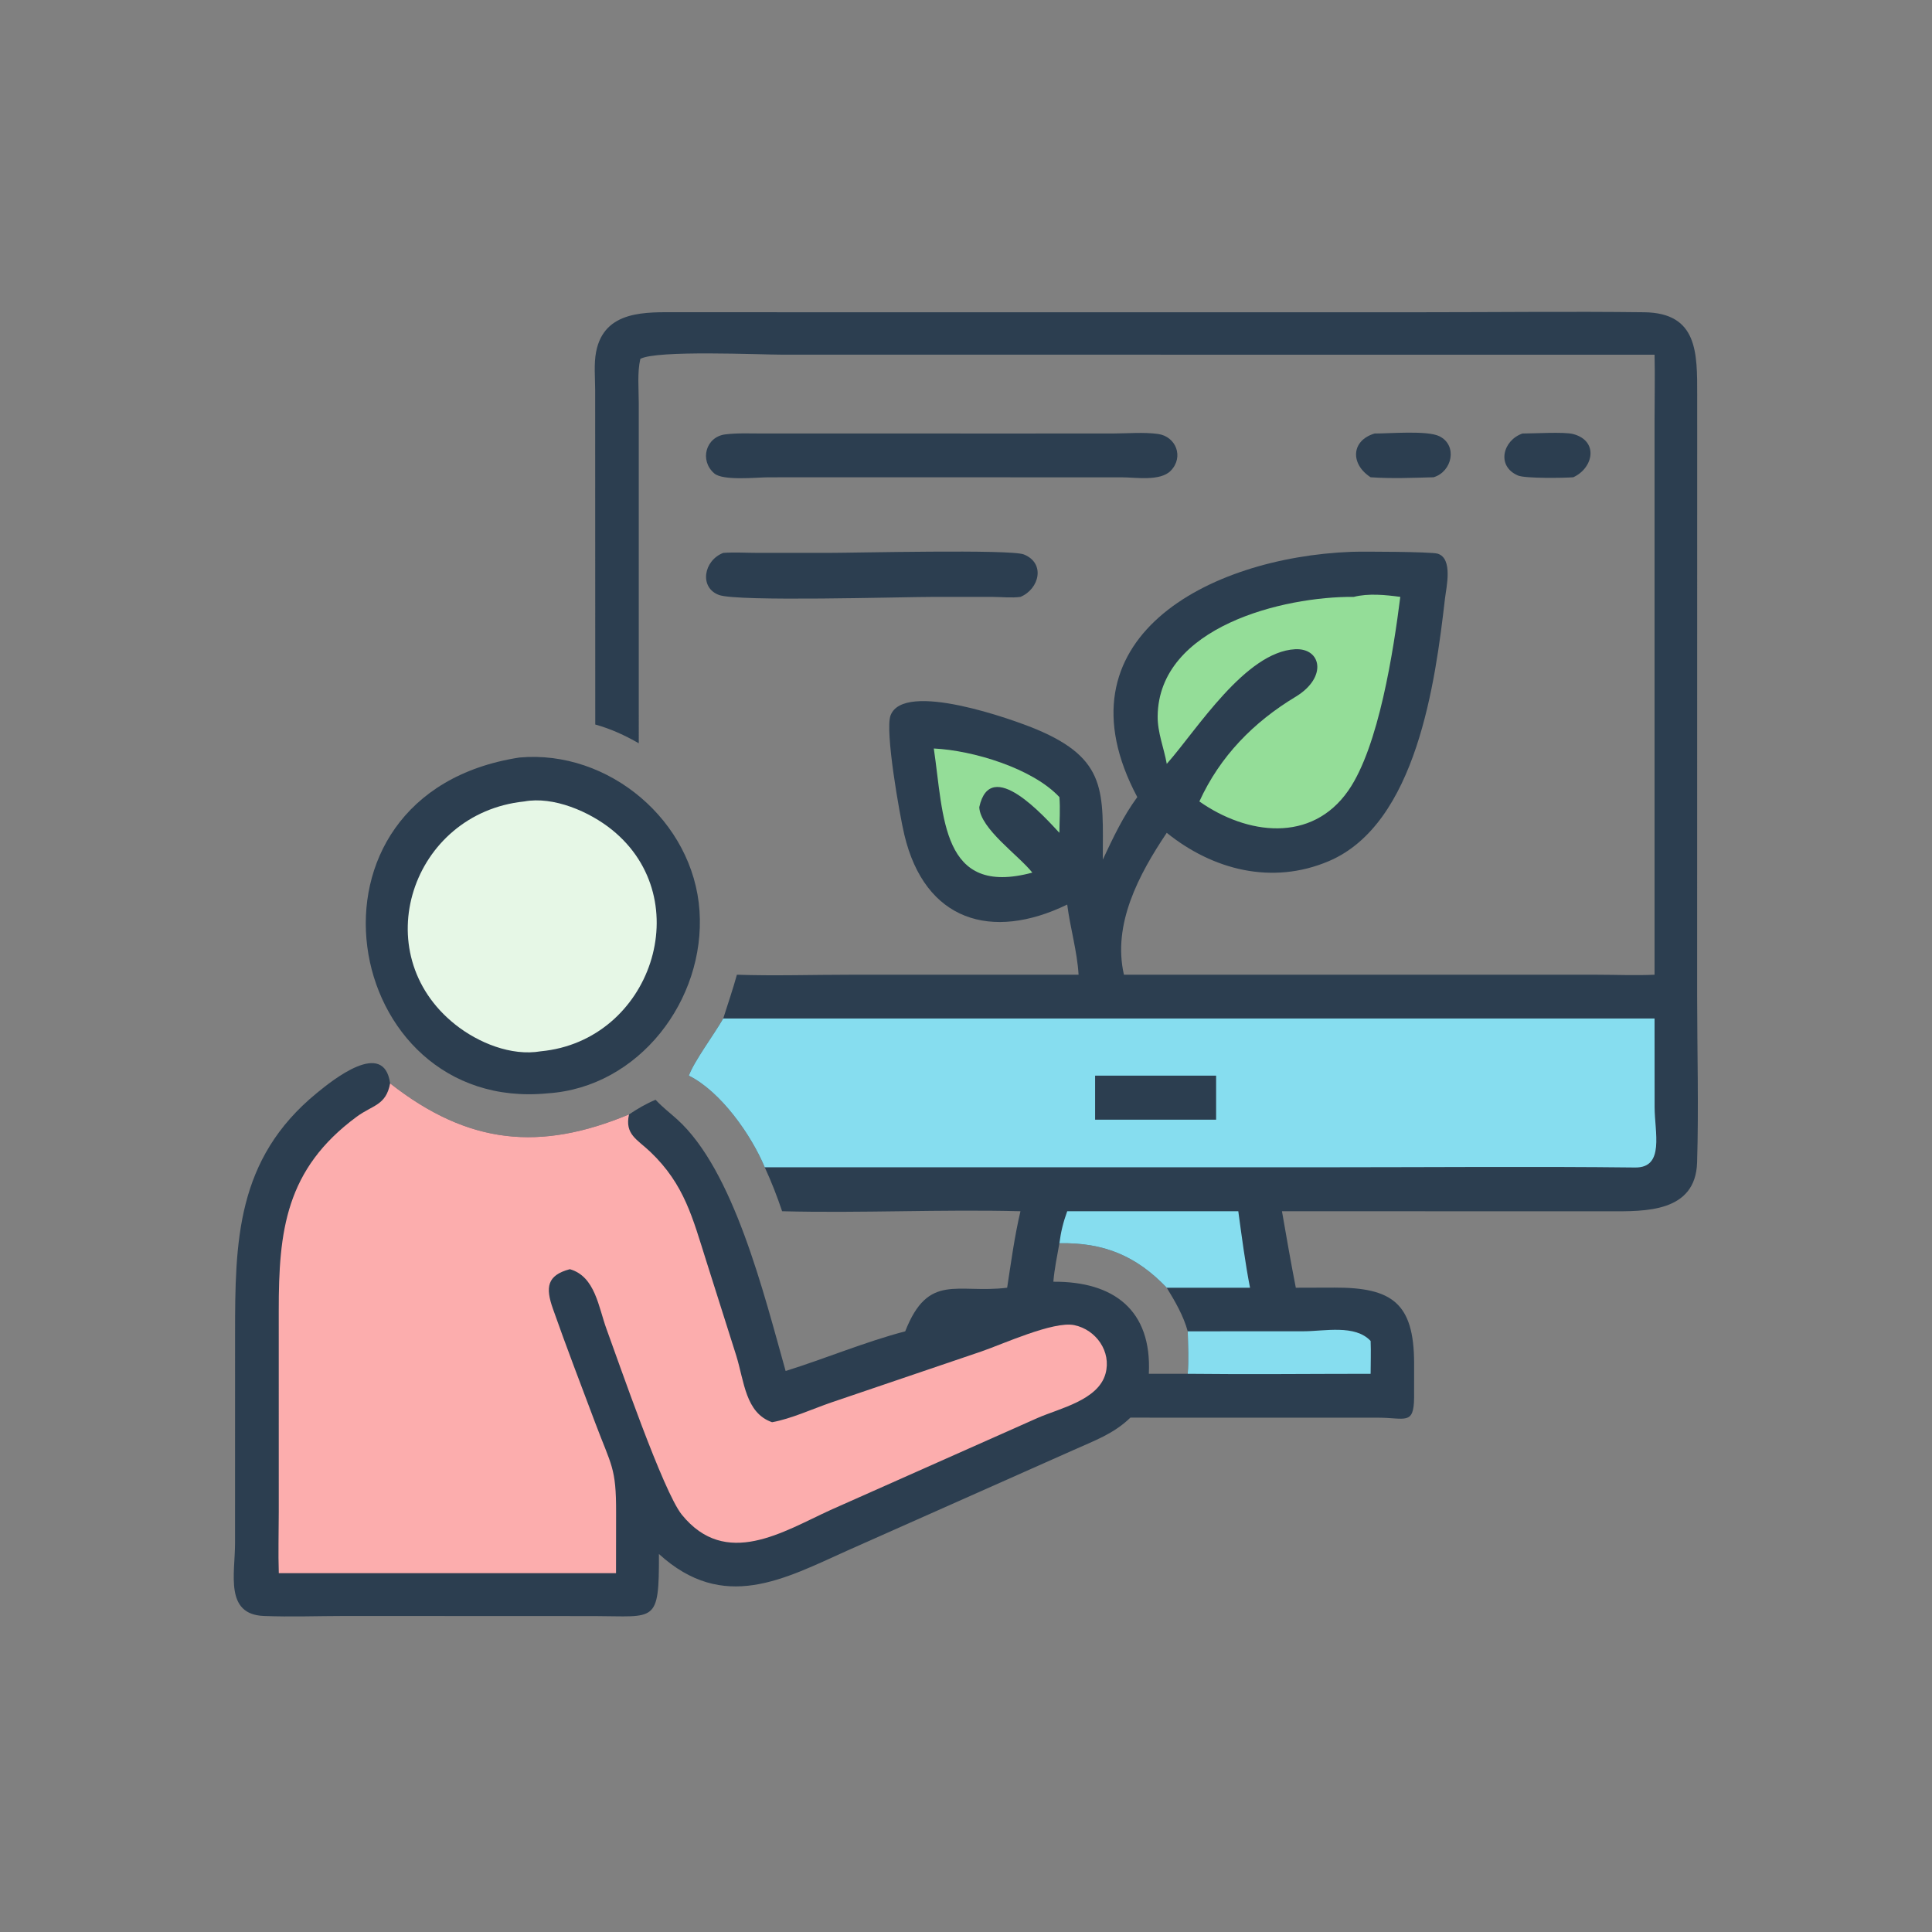 <?xml version="1.0" encoding="utf-8" ?>
<svg xmlns="http://www.w3.org/2000/svg" xmlns:xlink="http://www.w3.org/1999/xlink" width="1024" height="1024">
	<rect width="100%" height="100%" fill="#808080" stroke="none"/>
	<path fill="#2C3E50" transform="scale(2 2)" d="M403.464 114.886C406.396 114.9 414.479 114.386 416.901 115.027C423.726 116.835 422.291 124.024 416.938 126.479C414.515 126.684 404.166 126.83 402.276 126.016C396.45 123.505 398.319 116.658 403.464 114.886Z"/>
	<path fill="#2C3E50" transform="scale(2 2)" d="M364.282 114.886C368.305 114.899 378.252 114.015 381.465 115.615C386.329 118.036 384.871 124.988 379.916 126.479C374.479 126.63 368.649 126.872 363.23 126.479C357.8 122.979 358.049 116.736 364.282 114.886Z"/>
	<path fill="#2C3E50" transform="scale(2 2)" d="M191.666 146.525C194.659 146.31 197.795 146.516 200.804 146.517L219.372 146.519C226.463 146.519 267.776 145.517 271.325 146.933C277.113 149.241 275.444 156.092 270.434 158.181C268.106 158.505 265.493 158.197 263.132 158.19L247.434 158.185C238.928 158.185 195.517 159.503 190.542 157.677C185.247 155.734 186.445 148.535 191.666 146.525Z"/>
	<path fill="#2C3E50" transform="scale(2 2)" d="M273.574 114.886L295.227 114.875C299.01 114.858 303.104 114.497 306.843 114.998C311.643 115.641 313.815 121.102 310.249 124.761C307.482 127.598 300.93 126.505 297.372 126.5L226.375 126.479L203.614 126.493C200.625 126.494 191.625 127.477 189.299 125.471C185.298 122.021 187.025 115.764 192.203 115.118C195.469 114.711 198.959 114.887 202.25 114.885L273.574 114.886Z"/>
	<path fill="#2C3E50" transform="scale(2 2)" d="M137.651 200.75C161.384 198.617 183.781 217.636 185.379 241.415C186.959 264.932 169.395 288.137 145.187 289.74C90.135 295.165 75.144 210.402 137.651 200.75Z"/>
	<path fill="#E6F7E6" transform="scale(2 2)" d="M138.928 212.395C146.697 210.955 156.247 215.108 162.185 219.905C185.13 238.44 172.547 275.84 143.311 278.604C135.479 279.949 126.705 276.33 120.659 271.524C96.76 252.524 109.08 215.503 138.928 212.395Z"/>
	<path fill="#2C3E50" transform="scale(2 2)" d="M157.749 192.003L157.724 103.409C157.717 100.154 157.356 96.427 157.975 93.24C160.147 82.058 171.384 82.746 179.627 82.746L376.838 82.749C396.462 82.75 416.114 82.509 435.734 82.751C449.981 82.927 449.775 93.582 449.777 104.707L449.761 263.636C449.761 278.361 450.192 293.356 449.75 308.048C449.35 321.381 435.859 321.02 426.653 321.005L339.734 320.99C340.904 327.762 342.087 334.516 343.403 341.261L353.669 341.23C368.914 341.191 374.699 345.336 374.755 361.181L374.749 370.42C374.677 377.783 372.365 375.701 365.184 375.701L299.561 375.691C295.096 380.015 290.059 381.764 284.477 384.281L224.665 410.87C207.751 418.47 191.733 427.419 174.624 411.825C174.677 430.391 173.738 428.307 157.489 428.274L91.449 428.246C84.299 428.253 77.057 428.532 69.921 428.247C59.492 427.831 62.284 417.104 62.287 408.941L62.296 353.677C62.301 329.078 62.556 307.214 83.918 289.697C88.038 286.318 101.765 275.206 103.382 287.111C124.23 303.451 143.214 305.105 166.696 295.336C168.993 293.809 171.193 292.511 173.738 291.448L173.977 291.704C175.652 293.478 177.596 294.97 179.407 296.6C194.457 310.15 202.439 342.882 208.198 363.326C218.799 360.019 229.155 355.633 239.892 352.813C246.042 337.175 253.624 342.897 266.902 341.261C267.936 334.586 268.869 327.561 270.434 320.99C249.406 320.443 228.298 321.536 207.269 320.99C205.926 316.992 204.43 313.17 202.664 309.34C199.116 300.809 191.055 289.299 182.551 285.057C183.963 281.197 189.232 274.16 191.666 269.911C192.887 266.05 194.206 262.215 195.288 258.312C205.281 258.642 215.379 258.312 225.386 258.311L285.834 258.312C285.462 252.07 283.614 245.92 282.823 239.718C262.744 249.453 245.088 244.068 239.661 221.228C238.362 215.759 234.48 193.623 236.007 189.59C239.526 180.301 268.473 190.678 274.682 193.285C293.53 201.201 292.289 209.944 292.252 227.809C294.979 222.009 297.577 216.445 301.392 211.238C279.124 169.376 320.074 147.689 358.148 146.239C361.103 146.127 379.267 146.213 380.968 146.723C385.15 147.976 383.266 155.733 382.935 158.61C380.405 180.626 375.416 218.345 352.121 228.222C337.105 234.588 321.423 230.555 309.202 220.705C301.766 231.776 294.781 244.957 297.855 258.312L423.313 258.314C428.35 258.316 433.446 258.543 438.474 258.312L438.475 111.031C438.476 105.365 438.61 99.662 438.474 94L207.48 93.994C201.398 93.993 173.998 92.733 169.695 95.108C168.857 98.698 169.278 103.051 169.277 106.733L169.282 196.974C165.531 194.83 161.914 193.167 157.749 192.003ZM280.751 329.471C280.167 332.815 279.419 336.294 279.153 339.672C295.133 339.566 305.296 347.164 304.451 364.073L314.761 364.073C315.064 360.339 314.858 356.555 314.761 352.813C313.646 348.707 311.402 344.868 309.202 341.261C301.158 332.839 292.549 329.236 280.751 329.471Z"/>
	<path fill="#86DDEF" transform="scale(2 2)" d="M314.761 352.813L345.501 352.799C350.958 352.796 359.113 350.933 363.23 355.369C363.351 358.269 363.232 361.171 363.23 364.073C347.079 364.078 330.91 364.257 314.761 364.073C315.064 360.339 314.858 356.555 314.761 352.813Z"/>
	<path fill="#94DD98" transform="scale(2 2)" d="M247.468 198.359C257.851 198.852 273.636 203.62 280.751 211.238C281.01 214.32 280.769 217.604 280.751 220.705C276.913 216.601 262.472 200.22 259.516 213.916C259.802 219.679 269.931 226.645 273.574 231.252C249.36 237.763 250.147 216.359 247.468 198.359Z"/>
	<path fill="#86DDEF" transform="scale(2 2)" d="M282.823 320.99L328.16 320.99C329.042 327.466 330.02 334.906 331.269 341.261L309.202 341.261C301.158 332.839 292.549 329.236 280.751 329.471C281.145 326.415 281.781 323.877 282.823 320.99Z"/>
	<path fill="#94DD98" transform="scale(2 2)" d="M358.773 158.181C362.623 157.19 367.216 157.65 371.093 158.181C369.295 172.357 365.405 197.849 357.352 209.462C347.613 223.509 330.457 221.254 317.848 212.395C323.318 200.409 332.202 191.363 343.403 184.619C351.853 179.483 350.162 171.686 343.208 172.053C330.077 172.745 317.22 193.31 309.502 202.089L309.202 202.425C308.456 198.209 306.746 194.15 306.791 189.812C307.034 166.085 340.177 158.018 358.773 158.181Z"/>
	<path fill="#86DDEF" transform="scale(2 2)" d="M191.666 269.911L438.474 269.911L438.488 293.39C438.492 300.063 441.207 309.489 433.345 309.4C406.627 309.098 379.881 309.341 353.16 309.34L202.664 309.34C199.116 300.809 191.055 289.299 182.551 285.057C183.963 281.197 189.232 274.16 191.666 269.911Z"/>
	<path fill="#2C3E50" transform="scale(2 2)" d="M290.214 285.057L322.281 285.057L322.281 296.727L290.214 296.727L290.214 285.057Z"/>
	<path fill="#FCADAD" transform="scale(2 2)" d="M103.382 287.111C124.23 303.451 143.214 305.105 166.696 295.336C165.513 300.647 168.874 301.941 172.363 305.272C181.421 313.917 183.56 322.819 187.21 334.303L195.105 359.226C197.245 366.107 197.541 374.435 204.609 376.905C209.562 376.022 215.3 373.395 220.157 371.716L260.041 358.164C265.531 356.304 279.18 350.019 284.705 351.177C290.497 352.39 294.573 358.205 292.976 364.031C291.049 371.061 280.8 373.225 274.988 375.767L220.08 400.175C207.541 405.906 192.342 415.797 180.686 401.405C175.743 395.302 163.97 360.995 160.74 352.226C158.613 346.45 157.753 338.267 151.016 336.349C144.916 337.962 144.545 341.204 146.511 346.786C150.093 356.957 153.96 367.018 157.756 377.11C162.03 388.476 163.304 388.916 163.273 400.786L163.252 416.905L73.884 416.905C73.702 411.512 73.874 406.052 73.876 400.651L73.87 347.356C73.853 326.233 75.675 309.851 94.526 295.946C98.751 292.829 102.303 292.968 103.382 287.111Z"/>
</svg>
